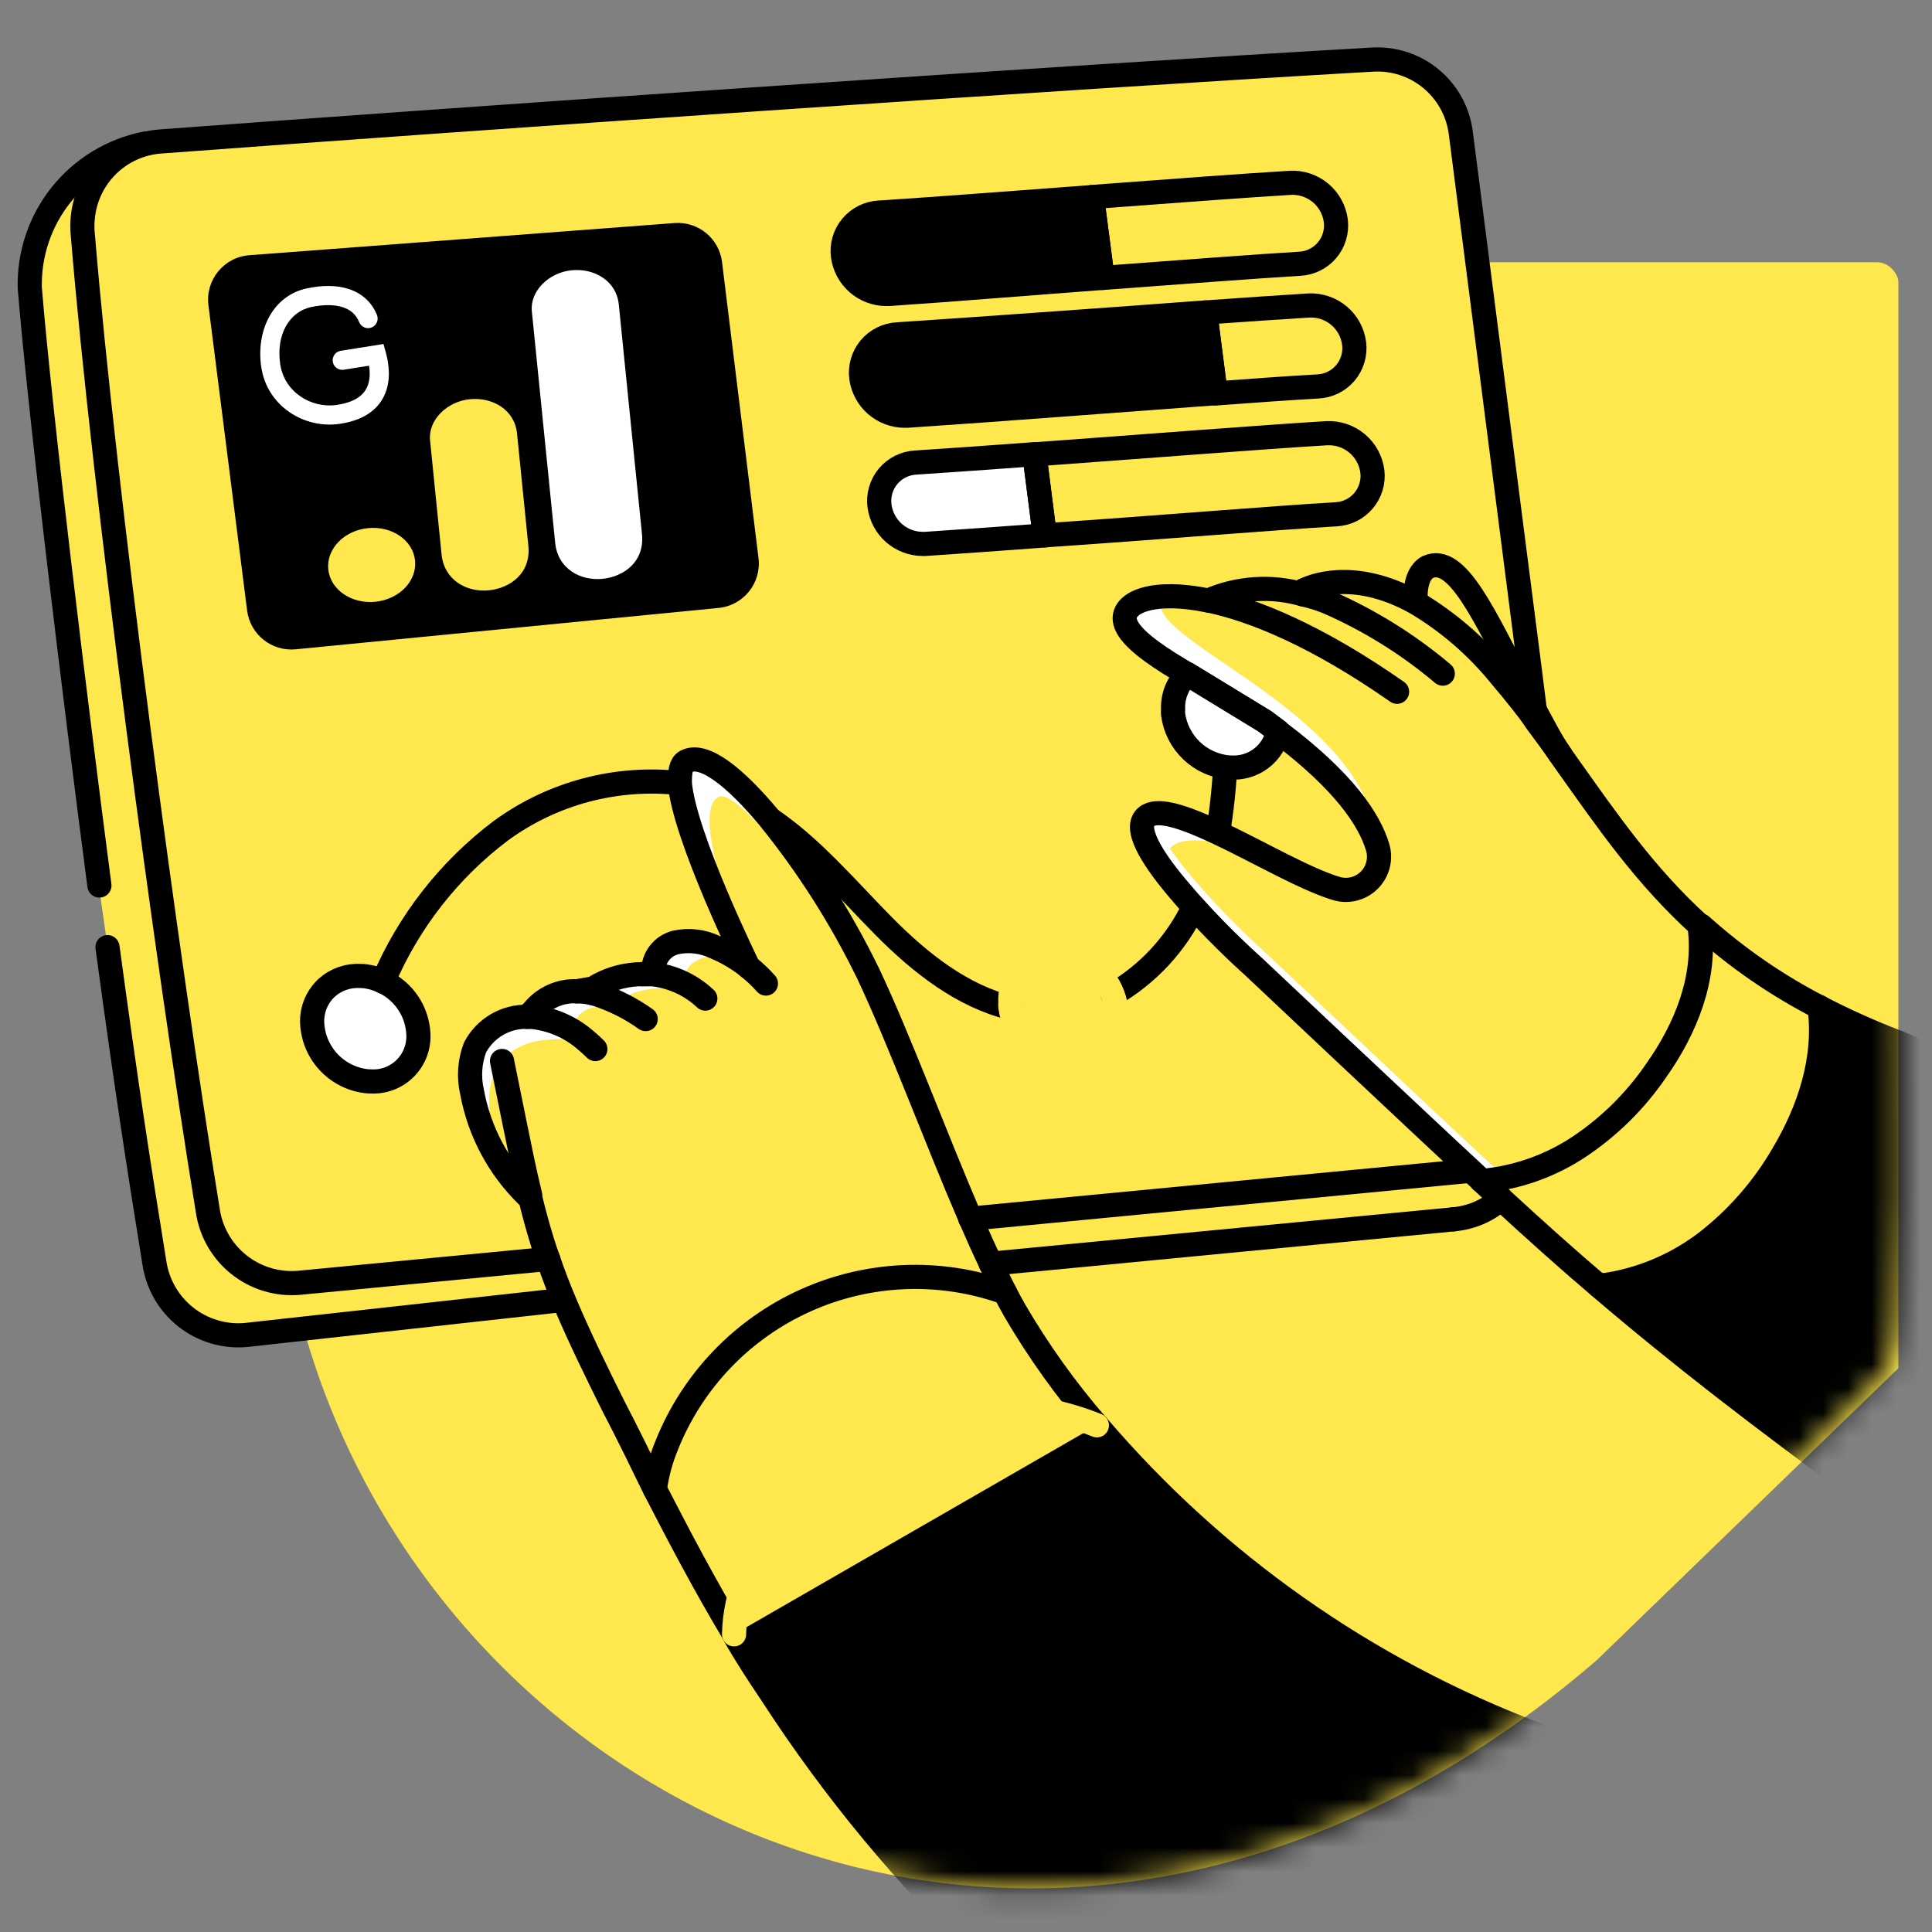 <svg width="80" height="80" viewBox="0 0 80 80" fill="none" xmlns="http://www.w3.org/2000/svg">
<rect x="0" y="0" width="80" height="80" fill="#808080" stroke="none"/>
<path d="M33.715 10.859C-17.008 46.146 29.698 100.148 66.118 68.744L78.608 56.654C78.608 54.699 78.608 13.35 78.608 11.68C78.603 11.461 78.47 11.26 78.315 11.106C78.16 10.952 77.952 10.864 77.733 10.859H33.715Z" fill="#FFE84D"/>
<path d="M73.816 47.845C73.02 49.215 71.972 50.422 70.727 51.404C69.476 52.382 67.991 53.017 66.419 53.247C66.386 53.234 66.35 53.23 66.315 53.235C66.28 53.24 66.247 53.254 66.218 53.275C64.838 52.102 63.486 50.884 62.151 49.655L61.358 48.917C62.8 48.788 64.186 48.3 65.392 47.498C66.645 46.661 67.726 45.592 68.576 44.347C69.8 42.621 70.654 40.526 70.448 38.414C70.445 38.392 70.445 38.369 70.448 38.347C71.929 39.679 73.576 40.815 75.347 41.727C75.632 43.828 74.917 45.99 73.816 47.845Z" fill="#FFE84D"/>
<mask id="mask0_2292_33411" style="mask-type:alpha" maskUnits="userSpaceOnUse" x="11" y="10" width="68" height="69">
<path d="M33.715 10.858C-17.008 46.145 29.698 100.147 66.119 68.743L78.125 56.732C79.572 55.48 78.05 13.361 78.609 11.958C78.603 11.74 78.471 11.259 78.316 11.105C78.161 10.951 77.952 10.863 77.734 10.858H33.715Z" fill="#C7FA73"/>
</mask>
<g mask="url(#mask0_2292_33411)">
<path d="M78.527 43.14C88.488 46.973 77.125 61.772 77.125 61.772C73.214 59.672 69.622 56.185 66.219 53.258C66.248 53.236 66.281 53.222 66.316 53.218C66.351 53.213 66.387 53.217 66.42 53.23C67.992 53 69.477 52.365 70.728 51.386C71.972 50.405 73.021 49.198 73.817 47.828C74.935 45.989 75.633 43.827 75.342 41.71C76.376 42.246 77.44 42.723 78.527 43.14Z" fill="black"/>
<path d="M63.622 71.822L56.085 85.365L40.9 80.957C37.528 77.735 34.541 74.131 32.001 70.219C31.442 69.386 30.883 68.543 30.392 67.671C30.41 66.799 30.6 65.939 30.95 65.14C31.497 63.787 32.305 62.555 33.328 61.514C34.352 60.474 35.571 59.645 36.915 59.076C38.259 58.508 39.702 58.21 41.161 58.2C42.621 58.189 44.068 58.467 45.42 59.017C50.311 64.752 56.572 69.157 63.622 71.822Z" fill="black"/>
<path d="M45.426 59.02C50.315 64.754 56.574 69.159 63.622 71.825L56.085 85.368L40.9 80.96C37.528 77.737 34.541 74.134 32.001 70.222C31.442 69.389 30.883 68.546 30.392 67.674" stroke="black" stroke-linecap="round" stroke-linejoin="round"/>
<path d="M61.358 48.9L62.152 49.638C63.487 50.867 64.839 52.085 66.219 53.258C69.621 56.163 72.834 58.627 77.124 61.772C77.124 61.772 88.488 46.973 78.527 43.14C77.439 42.724 76.376 42.246 75.342 41.71C73.571 40.798 71.924 39.662 70.442 38.33" stroke="black" stroke-linecap="round" stroke-linejoin="round"/>
</g>
<path d="M59.118 23.492C60.353 22.933 61.465 25.542 63.001 28.414C63.191 28.766 63.381 29.123 63.588 29.481L63.459 28.475L63.375 27.799L60.509 5.486C60.394 4.61 59.949 3.812 59.267 3.251C58.584 2.691 57.714 2.412 56.833 2.469C44.14 3.195 19.15 4.927 6.641 5.86C6.431 5.874 6.224 5.91 6.021 5.966C5.921 5.99 5.822 6.02 5.725 6.055C5.641 6.084 5.559 6.118 5.479 6.156L5.373 6.206C5.284 6.249 5.198 6.298 5.116 6.352L4.976 6.441C4.893 6.492 4.815 6.55 4.742 6.614C4.675 6.67 4.607 6.726 4.546 6.787L4.412 6.921C4.299 7.038 4.194 7.164 4.099 7.296C4.043 7.38 3.987 7.458 3.937 7.547C3.859 7.675 3.792 7.81 3.736 7.949C3.702 8.022 3.675 8.095 3.647 8.167C3.595 8.311 3.554 8.459 3.524 8.609C3.521 8.655 3.521 8.702 3.524 8.748C3.524 8.821 3.496 8.899 3.485 8.972C3.454 9.235 3.454 9.502 3.485 9.765C4.351 20.274 6.993 39.845 8.652 50.108C8.778 50.996 9.238 51.803 9.939 52.363C10.64 52.923 11.529 53.193 12.424 53.119L22.748 52.13C22.659 51.895 22.58 51.661 22.508 51.42C22.312 50.789 22.139 50.158 21.988 49.515H21.887C20.696 48.354 19.895 46.85 19.597 45.214C19.439 44.607 19.464 43.968 19.67 43.376C19.875 42.983 20.187 42.656 20.569 42.43C20.951 42.205 21.389 42.092 21.832 42.102L22.072 41.867C22.288 41.596 22.565 41.381 22.881 41.238C23.197 41.095 23.542 41.029 23.888 41.046L24.564 40.928L24.798 40.789C25.355 40.492 25.977 40.336 26.608 40.336L27.05 40.23C27.046 39.953 27.136 39.683 27.305 39.464C27.475 39.244 27.713 39.089 27.983 39.023C28.527 38.907 29.095 38.974 29.597 39.213C30.097 39.421 30.565 39.697 30.988 40.035C30.988 40.035 28.335 34.638 28.15 32.42C28.15 31.967 28.189 31.649 28.402 31.531C29.145 31.129 30.458 32.202 31.832 33.85C33.452 35.847 34.837 38.023 35.961 40.336C37.251 43.074 38.715 47.04 40.184 50.454L60.906 48.471C60.202 47.823 59.509 47.163 58.811 46.515C56.502 44.351 54.198 42.185 51.9 40.018C51.9 40.018 50.637 38.9 49.442 37.565C49.252 37.358 49.062 37.141 48.883 36.928C47.816 35.688 46.978 34.42 47.391 33.889C47.732 33.459 48.654 33.699 49.799 34.191L50.431 34.476C52.107 35.269 54.073 36.414 55.364 36.794C55.6 36.858 55.849 36.858 56.086 36.793C56.322 36.729 56.537 36.602 56.708 36.427C56.879 36.251 56.999 36.033 57.058 35.795C57.116 35.557 57.11 35.308 57.04 35.073C56.946 34.779 56.824 34.495 56.677 34.224C56.621 34.118 56.559 34.012 56.492 33.9C56.379 33.707 56.254 33.52 56.118 33.342C55.686 32.771 55.203 32.24 54.676 31.755C54.431 31.52 54.163 31.286 53.867 31.034C53.57 30.783 53.252 30.537 52.906 30.274C52.721 30.135 52.531 29.995 52.347 29.855L49.151 27.905L48.408 27.453C47.352 26.783 46.626 26.174 46.57 25.654C46.492 24.945 47.688 24.375 50.028 24.855C51.262 24.316 52.645 24.225 53.939 24.598L53.984 24.43C54.224 24.308 55.989 23.486 58.604 24.933C58.626 24.939 58.498 23.822 59.118 23.492ZM50.336 16.279C46.425 16.564 41.425 16.955 37.564 17.212H37.447C37.011 17.208 36.591 17.047 36.264 16.759C35.936 16.471 35.724 16.075 35.665 15.643C35.636 15.425 35.652 15.204 35.713 14.993C35.774 14.782 35.877 14.586 36.017 14.417C36.157 14.248 36.331 14.11 36.527 14.011C36.723 13.913 36.937 13.855 37.156 13.844C41.011 13.586 46.017 13.195 49.906 12.905L50.336 16.279Z" fill="#FFE84D"/>
<path d="M46.223 41.943C46.235 42.207 46.191 42.471 46.093 42.717C45.996 42.963 45.848 43.185 45.658 43.37C45.469 43.554 45.243 43.697 44.995 43.788C44.746 43.879 44.481 43.917 44.218 43.898H44.139C43.564 43.848 43.022 43.603 42.604 43.204C42.185 42.805 41.915 42.276 41.838 41.703C41.832 41.632 41.832 41.561 41.838 41.49C41.825 41.215 41.873 40.94 41.978 40.685C42.083 40.43 42.243 40.202 42.447 40.016C42.636 39.847 42.857 39.718 43.097 39.636C43.337 39.553 43.59 39.519 43.843 39.535H43.922C44.404 39.582 44.863 39.764 45.247 40.061C45.63 40.357 45.922 40.756 46.089 41.211C46.175 41.446 46.221 41.693 46.223 41.943Z" fill="#FFE84D"/>
<path d="M15.86 40.649C16.28 40.842 16.638 41.147 16.896 41.531C17.155 41.914 17.302 42.361 17.324 42.822C17.338 43.088 17.296 43.353 17.199 43.6C17.103 43.847 16.955 44.072 16.765 44.257C16.575 44.443 16.348 44.586 16.098 44.676C15.849 44.767 15.583 44.804 15.318 44.783H15.245C14.633 44.73 14.061 44.457 13.635 44.014C13.208 43.572 12.957 42.989 12.927 42.376C12.914 42.1 12.962 41.825 13.067 41.57C13.172 41.316 13.332 41.087 13.536 40.901C13.725 40.732 13.946 40.602 14.186 40.52C14.426 40.437 14.68 40.404 14.932 40.42H15.011C15.305 40.445 15.593 40.522 15.86 40.649Z" fill="white"/>
<path d="M45.654 11.506C42.654 11.73 39.458 11.994 36.805 12.173H36.687C36.25 12.169 35.83 12.007 35.502 11.718C35.175 11.428 34.963 11.031 34.905 10.598C34.877 10.38 34.894 10.16 34.955 9.95C35.016 9.739 35.12 9.544 35.26 9.376C35.4 9.207 35.573 9.07 35.769 8.971C35.965 8.873 36.178 8.816 36.397 8.804C39.045 8.631 42.224 8.385 45.218 8.162L45.654 11.506Z" fill="black" stroke="black" stroke-linecap="round" stroke-linejoin="round"/>
<path d="M53.811 10.922C51.962 11.034 48.922 11.263 45.654 11.509L45.218 8.157C48.509 7.911 51.57 7.682 53.431 7.57C53.886 7.547 54.334 7.697 54.683 7.991C55.033 8.284 55.258 8.699 55.314 9.151C55.339 9.368 55.32 9.587 55.257 9.796C55.194 10.004 55.089 10.198 54.948 10.364C54.807 10.53 54.633 10.665 54.437 10.761C54.242 10.858 54.029 10.912 53.811 10.922Z" stroke="black" stroke-linecap="round" stroke-linejoin="round"/>
<path d="M54.57 16.002C53.498 16.063 52.023 16.164 50.335 16.292L49.905 12.94C51.615 12.817 53.106 12.717 54.19 12.65C54.646 12.627 55.093 12.777 55.443 13.07C55.792 13.363 56.017 13.778 56.073 14.231C56.099 14.447 56.079 14.667 56.016 14.875C55.953 15.084 55.848 15.277 55.707 15.444C55.566 15.61 55.392 15.745 55.197 15.841C55.001 15.937 54.788 15.992 54.57 16.002V16.002Z" stroke="black" stroke-linecap="round" stroke-linejoin="round"/>
<path d="M43.262 22.17C41.525 22.299 39.832 22.422 38.313 22.522H38.201C37.764 22.52 37.344 22.359 37.016 22.071C36.689 21.782 36.477 21.385 36.419 20.953C36.39 20.735 36.406 20.514 36.467 20.303C36.528 20.092 36.631 19.896 36.771 19.727C36.911 19.558 37.085 19.42 37.281 19.321C37.477 19.223 37.691 19.166 37.91 19.154C39.419 19.053 41.106 18.937 42.832 18.808L43.262 22.17Z" fill="white" stroke="black" stroke-linecap="round" stroke-linejoin="round"/>
<path d="M55.324 21.296C52.743 21.446 47.866 21.854 43.262 22.167L42.832 18.815C47.447 18.48 52.33 18.094 54.944 17.938C55.399 17.917 55.845 18.068 56.194 18.361C56.543 18.654 56.769 19.067 56.827 19.519C56.853 19.736 56.833 19.955 56.77 20.164C56.708 20.373 56.602 20.567 56.461 20.734C56.32 20.9 56.147 21.036 55.951 21.133C55.755 21.229 55.542 21.285 55.324 21.296Z" stroke="black" stroke-linecap="round" stroke-linejoin="round"/>
<path d="M50.425 34.481C50.425 34.398 50.458 34.314 50.475 34.23C50.648 33.121 50.743 32.001 50.76 30.878" fill="#FFE84D"/>
<path d="M50.425 34.481C50.425 34.398 50.458 34.314 50.475 34.23C50.648 33.121 50.743 32.001 50.76 30.878" stroke="black" stroke-linecap="round" stroke-linejoin="round"/>
<path d="M46.073 41.187C47.529 40.347 48.697 39.087 49.425 37.572" stroke="black" stroke-linecap="round" stroke-linejoin="round"/>
<path d="M31.832 33.879C33.614 35.069 35.056 36.796 36.592 38.349C38.128 39.902 39.855 41.243 41.838 41.734" stroke="black" stroke-linecap="round" stroke-linejoin="round"/>
<path d="M15.859 40.651C16.908 38.175 18.59 36.019 20.736 34.4C22.873 32.838 25.519 32.134 28.15 32.428" stroke="black" stroke-linecap="round" stroke-linejoin="round"/>
<path d="M46.072 41.183C46.167 41.425 46.219 41.683 46.223 41.943C46.235 42.207 46.191 42.471 46.093 42.717C45.996 42.963 45.848 43.185 45.658 43.37C45.469 43.554 45.243 43.697 44.995 43.788C44.746 43.879 44.481 43.917 44.218 43.898H44.139C43.564 43.848 43.022 43.603 42.604 43.204C42.185 42.805 41.915 42.276 41.838 41.703C41.832 41.632 41.832 41.561 41.838 41.49C41.825 41.215 41.873 40.94 41.978 40.685C42.083 40.43 42.243 40.202 42.447 40.016C42.636 39.847 42.857 39.718 43.097 39.636C43.337 39.553 43.59 39.519 43.843 39.535H43.922C44.398 39.583 44.851 39.762 45.231 40.053C45.611 40.344 45.903 40.736 46.072 41.183V41.183Z" stroke="#FFE84D" stroke-linecap="round" stroke-linejoin="round"/>
<path d="M15.245 44.777C14.633 44.724 14.061 44.45 13.635 44.008C13.208 43.565 12.957 42.983 12.927 42.369C12.914 42.094 12.962 41.819 13.067 41.564C13.172 41.309 13.332 41.081 13.536 40.894C13.725 40.725 13.946 40.596 14.186 40.514C14.426 40.431 14.68 40.397 14.932 40.414H15.011C15.305 40.438 15.593 40.516 15.86 40.643C16.28 40.836 16.638 41.141 16.896 41.524C17.155 41.907 17.302 42.355 17.324 42.816C17.338 43.081 17.296 43.346 17.199 43.594C17.103 43.841 16.955 44.065 16.765 44.251C16.575 44.436 16.348 44.579 16.098 44.67C15.849 44.761 15.583 44.797 15.318 44.777H15.245Z" stroke="black" stroke-linecap="round" stroke-linejoin="round"/>
<path d="M45.419 59.021C44.065 58.47 42.615 58.192 41.154 58.202C39.692 58.213 38.247 58.513 36.901 59.084C35.555 59.655 34.336 60.486 33.312 61.53C32.289 62.574 31.482 63.81 30.938 65.166C30.587 65.965 30.397 66.825 30.379 67.697C29.206 65.742 28.144 63.731 27.1 61.697C27.186 61.061 27.355 60.44 27.602 59.848C28.67 57.194 30.723 55.055 33.332 53.881C35.94 52.706 38.902 52.586 41.597 53.546C41.731 53.809 41.865 54.054 42 54.294C42.992 55.972 44.136 57.554 45.419 59.021Z" fill="#FFE84D"/>
<path d="M68.576 44.332C67.726 45.576 66.645 46.646 65.391 47.483C64.186 48.284 62.8 48.772 61.358 48.902C61.334 48.887 61.314 48.866 61.302 48.84L60.911 48.477C60.207 47.829 59.514 47.17 58.816 46.522C56.507 44.358 54.203 42.192 51.905 40.024C51.905 40.024 50.642 38.907 49.447 37.572C49.257 37.365 49.067 37.147 48.888 36.935C47.821 35.694 46.983 34.426 47.396 33.895C47.737 33.465 48.659 33.706 49.804 34.197L50.435 34.482C52.111 35.276 54.078 36.421 55.368 36.801C55.605 36.865 55.854 36.864 56.091 36.8C56.327 36.735 56.542 36.609 56.713 36.433C56.883 36.258 57.004 36.04 57.063 35.802C57.121 35.564 57.115 35.315 57.045 35.08C56.709 33.963 55.693 32.376 52.91 30.287C52.726 30.147 52.536 30.007 52.352 29.867L49.156 27.918L48.413 27.465C47.357 26.795 46.631 26.186 46.575 25.666C46.497 24.957 47.692 24.387 50.033 24.867C51.267 24.328 52.65 24.237 53.944 24.61L53.989 24.443C54.229 24.32 55.994 23.498 58.609 24.945C59.948 25.737 61.136 26.761 62.117 27.968C62.436 28.342 62.743 28.716 63.034 29.085C63.235 29.337 63.43 29.594 63.593 29.845C63.978 30.359 64.358 30.879 64.71 31.393L64.939 31.717C66.57 34.007 68.112 36.259 70.38 38.32C70.378 38.343 70.378 38.365 70.38 38.387C70.654 40.51 69.799 42.605 68.576 44.332Z" fill="#FFE84D"/>
<path d="M67.391 45.794C66.794 46.431 66.123 46.994 65.391 47.47C64.186 48.271 62.799 48.759 61.357 48.889C61.333 48.874 61.314 48.853 61.301 48.827L60.91 48.464C60.206 47.816 59.514 47.157 58.815 46.509C56.506 44.345 54.202 42.179 51.904 40.011C51.904 40.011 50.642 38.894 49.446 37.559C49.256 37.352 49.066 37.134 48.887 36.922C47.82 35.682 46.982 34.413 47.396 33.883C47.448 33.82 47.513 33.77 47.586 33.733C47.659 33.697 47.739 33.675 47.82 33.67C47.82 34.296 48.524 35.346 49.418 36.391C49.602 36.603 49.792 36.821 49.977 37.028C51.172 38.347 52.435 39.481 52.435 39.481C54.737 41.648 57.04 43.814 59.346 45.978C60.044 46.626 60.737 47.285 61.441 47.934L61.832 48.297C61.845 48.322 61.864 48.343 61.888 48.358C63.33 48.228 64.716 47.741 65.922 46.939C66.443 46.6 66.935 46.217 67.391 45.794Z" fill="white"/>
<path d="M48.514 36.336C48.514 36.336 46.955 33.716 52.073 35.308C50.603 34.571 48.301 33.746 47.693 33.846C47.084 33.947 48.514 36.336 48.514 36.336Z" fill="white"/>
<path d="M57.057 35.08C56.755 29.398 47.045 26.47 48.118 24.699C45.922 25.152 46.509 26.129 47.464 26.794C48.42 27.459 53.571 30.342 54.995 32.046C56.42 33.75 57.789 34.526 57.057 35.08Z" fill="white"/>
<path d="M68.576 44.332C67.726 45.576 66.645 46.646 65.391 47.483C64.186 48.284 62.8 48.772 61.358 48.902V48.902C61.334 48.887 61.314 48.866 61.302 48.84L60.911 48.477C60.207 47.829 59.514 47.17 58.816 46.522C56.507 44.358 54.203 42.192 51.905 40.024C51.905 40.024 50.642 38.907 49.447 37.572C49.257 37.365 49.067 37.147 48.888 36.935C47.821 35.694 46.983 34.426 47.396 33.895C47.737 33.465 48.659 33.706 49.804 34.197L50.435 34.482C52.111 35.276 54.078 36.421 55.368 36.801C55.605 36.865 55.854 36.864 56.091 36.8C56.327 36.735 56.542 36.609 56.713 36.433C56.883 36.258 57.004 36.04 57.063 35.802C57.121 35.564 57.115 35.315 57.045 35.08C56.709 33.963 55.693 32.376 52.91 30.287C52.726 30.147 52.536 30.007 52.352 29.867L49.156 27.918L48.413 27.465C47.357 26.795 46.631 26.186 46.575 25.666C46.497 24.957 47.692 24.387 50.033 24.867C51.267 24.328 52.65 24.237 53.944 24.61V24.61L53.989 24.443C54.229 24.32 55.994 23.498 58.609 24.945C59.948 25.737 61.136 26.761 62.117 27.968C62.436 28.342 62.743 28.716 63.034 29.085C63.235 29.337 63.43 29.594 63.593 29.845C63.978 30.359 64.358 30.879 64.71 31.393L64.939 31.717C66.57 34.007 68.112 36.259 70.38 38.32C70.378 38.343 70.378 38.365 70.38 38.387C70.654 40.51 69.799 42.605 68.576 44.332Z" stroke="black" stroke-linecap="round" stroke-linejoin="round"/>
<path d="M41.614 53.516C38.919 52.556 35.957 52.676 33.349 53.851C30.74 55.026 28.687 57.164 27.619 59.818C27.372 60.41 27.203 61.032 27.116 61.667C26.558 60.522 25.999 59.371 25.401 58.226C24.709 56.835 24.021 55.432 23.418 54.013C23.155 53.393 22.91 52.767 22.697 52.131C22.608 51.896 22.53 51.661 22.457 51.421C22.262 50.79 22.088 50.158 21.938 49.516H21.837C20.645 48.355 19.845 46.851 19.546 45.214C19.405 44.603 19.447 43.963 19.669 43.376C19.875 42.983 20.187 42.656 20.569 42.431C20.951 42.206 21.388 42.092 21.831 42.102L22.072 41.868C22.288 41.597 22.565 41.381 22.881 41.239C23.196 41.096 23.541 41.03 23.887 41.046L24.563 40.929L24.798 40.789C25.355 40.492 25.977 40.337 26.608 40.337L27.049 40.231C27.045 39.954 27.135 39.683 27.305 39.464C27.474 39.245 27.713 39.09 27.982 39.024C28.527 38.908 29.094 38.975 29.597 39.214C30.097 39.422 30.565 39.698 30.988 40.035C30.988 40.035 28.334 34.638 28.15 32.42C28.15 31.968 28.189 31.649 28.401 31.532C29.144 31.13 30.457 32.202 31.832 33.85C33.452 35.847 34.837 38.024 35.96 40.337C37.251 43.074 38.715 47.041 40.184 50.455C40.463 51.103 40.743 51.728 41.028 52.321C41.223 52.739 41.419 53.142 41.614 53.516Z" fill="#FFE84D"/>
<path d="M30.708 39.022C30.708 39.022 28.557 33.62 29.736 33.011C30.647 32.452 34.932 38.659 34.932 38.391C34.932 38.122 29.998 30.927 28.401 31.536C26.803 32.145 30.708 39.022 30.708 39.022Z" fill="white"/>
<path d="M20.384 46.967C20.288 46.459 20.245 45.942 20.255 45.425C20.268 44.904 20.435 44.398 20.736 43.973C21.137 43.495 21.7 43.183 22.317 43.096C22.928 43.003 23.549 43.003 24.161 43.096C23.805 42.754 23.391 42.479 22.937 42.285C22.372 42.065 21.754 42.015 21.16 42.14C20.566 42.271 20.046 42.63 19.713 43.14C19.386 43.712 19.296 44.391 19.462 45.029C19.639 45.729 19.952 46.388 20.384 46.967Z" fill="white"/>
<path d="M23.814 42.677C23.787 42.553 23.793 42.423 23.831 42.302C23.87 42.18 23.939 42.071 24.032 41.984C24.216 41.818 24.45 41.718 24.697 41.699C24.951 41.686 25.206 41.712 25.451 41.778C25.66 41.518 25.913 41.298 26.2 41.129C26.919 40.875 27.7 40.849 28.435 41.057C27.971 39.733 29.468 39.481 29.831 39.604C29.432 39.366 28.982 39.226 28.519 39.196C28.244 39.175 27.969 39.238 27.731 39.375C27.613 39.444 27.518 39.547 27.458 39.671C27.398 39.794 27.377 39.932 27.396 40.068C26.541 40.202 25.647 40.375 24.787 40.509C24.647 40.523 24.742 40.863 24.616 40.923C24.552 40.955 24.265 40.7 24.224 40.758C24.183 40.817 24.157 40.885 24.15 40.956C23.649 40.982 23.155 41.076 22.68 41.236C22.515 41.273 22.367 41.365 22.261 41.498C22.22 41.58 22.203 41.671 22.211 41.761C22.219 41.852 22.252 41.939 22.306 42.012C22.842 42.258 23.295 42.437 23.814 42.677Z" fill="white"/>
<path d="M41.614 53.516C38.919 52.556 35.957 52.676 33.349 53.851C30.74 55.026 28.687 57.164 27.619 59.818C27.372 60.41 27.203 61.032 27.116 61.667C26.558 60.522 25.999 59.371 25.401 58.226C24.709 56.835 24.021 55.432 23.418 54.013C23.155 53.393 22.91 52.767 22.697 52.131C22.608 51.896 22.53 51.661 22.457 51.421C22.262 50.79 22.088 50.158 21.938 49.516H21.837C20.645 48.355 19.845 46.851 19.546 45.214C19.405 44.603 19.447 43.963 19.669 43.376C19.875 42.983 20.187 42.656 20.569 42.431C20.951 42.206 21.388 42.092 21.831 42.102L22.072 41.868C22.288 41.597 22.565 41.381 22.881 41.239C23.196 41.096 23.541 41.03 23.887 41.046L24.563 40.929L24.798 40.789C25.355 40.492 25.977 40.337 26.608 40.337L27.049 40.231C27.045 39.954 27.135 39.683 27.305 39.464C27.474 39.245 27.713 39.09 27.982 39.024C28.527 38.908 29.094 38.975 29.597 39.214C30.097 39.422 30.565 39.698 30.988 40.035C30.988 40.035 28.334 34.638 28.15 32.42C28.15 31.968 28.189 31.649 28.401 31.532C29.144 31.13 30.457 32.202 31.832 33.85C33.452 35.847 34.837 38.024 35.96 40.337C37.251 43.074 38.715 47.041 40.184 50.455C40.463 51.103 40.743 51.728 41.028 52.321C41.223 52.739 41.419 53.142 41.614 53.516Z" stroke="black" stroke-linecap="round" stroke-linejoin="round"/>
<path d="M60.9 48.478L40.178 50.462" stroke="black" stroke-linecap="round" stroke-linejoin="round"/>
<path d="M50.336 16.281C46.425 16.566 41.425 16.957 37.564 17.214H37.447C37.011 17.21 36.591 17.049 36.264 16.761C35.936 16.472 35.724 16.076 35.665 15.644C35.636 15.426 35.652 15.205 35.713 14.994C35.774 14.783 35.877 14.587 36.017 14.418C36.158 14.249 36.331 14.111 36.527 14.013C36.723 13.914 36.937 13.857 37.156 13.845C41.011 13.588 46.017 13.229 49.906 12.938L50.336 16.281Z" fill="black" stroke="black" stroke-linecap="round" stroke-linejoin="round"/>
<path d="M2.746 27.075C3.539 32.913 5.73 48.208 6.39 52.269C6.516 53.158 6.978 53.965 7.68 54.525C8.382 55.085 9.272 55.355 10.166 55.281L7.68 21.773" fill="#FFE84D"/>
<path d="M4.451 39.219C5.245 45.057 5.731 48.208 6.39 52.27C6.516 53.159 6.978 53.966 7.68 54.526C8.382 55.086 9.272 55.356 10.166 55.281L23.02 53.861" fill="#FFE84D"/>
<path d="M4.451 39.219C5.245 45.057 5.731 48.208 6.39 52.27C6.516 53.159 6.978 53.966 7.68 54.526C8.382 55.086 9.272 55.356 10.166 55.281L23.02 53.861" stroke="black" stroke-linecap="round" stroke-linejoin="round"/>
<path d="M6.015 5.945C4.642 6.218 3.409 6.968 2.534 8.061C1.659 9.155 1.198 10.523 1.233 11.923C1.674 17.292 3.116 29.013 4.116 36.667" fill="#FFE84D"/>
<path d="M6.015 5.945C4.642 6.218 3.409 6.968 2.534 8.061C1.659 9.155 1.198 10.523 1.233 11.923C1.674 17.292 3.116 29.013 4.116 36.667" stroke="black" stroke-linecap="round" stroke-linejoin="round"/>
<path d="M22.697 52.13L12.372 53.119C11.478 53.193 10.589 52.923 9.888 52.363C9.187 51.803 8.726 50.996 8.601 50.108C6.925 39.845 4.299 20.274 3.433 9.765C3.402 9.502 3.402 9.235 3.433 8.972C3.517 8.163 3.881 7.409 4.463 6.84C5.045 6.272 5.807 5.925 6.618 5.86C19.127 4.927 44.117 3.195 56.81 2.469C57.691 2.412 58.561 2.691 59.243 3.251C59.926 3.812 60.37 4.61 60.486 5.486L63.352 27.799L63.436 28.475L63.564 29.481L63.614 29.855" stroke="black" stroke-linecap="round" stroke-linejoin="round"/>
<path d="M60.19 50.488C60.919 50.426 61.608 50.128 62.151 49.639" stroke="black" stroke-linecap="round" stroke-linejoin="round"/>
<path d="M41.023 52.328L60.185 50.49" stroke="black" stroke-linecap="round" stroke-linejoin="round"/>
<path d="M21.831 42.109H22.038C22.866 42.198 23.647 42.541 24.272 43.092C24.407 43.204 24.529 43.316 24.652 43.439" stroke="black" stroke-linecap="round" stroke-linejoin="round"/>
<path d="M23.887 41.052C24.059 41.05 24.231 41.065 24.401 41.097L24.518 41.125L24.697 41.169C25.425 41.405 26.113 41.752 26.736 42.197" stroke="black" stroke-linecap="round" stroke-linejoin="round"/>
<path d="M26.608 40.343H26.96H27.033C27.847 40.435 28.61 40.788 29.206 41.349" stroke="black" stroke-linecap="round" stroke-linejoin="round"/>
<path d="M31.715 40.727C31.495 40.476 31.252 40.246 30.989 40.04" stroke="black" stroke-linecap="round" stroke-linejoin="round"/>
<path d="M20.787 43.932C20.96 44.776 21.127 45.608 21.301 46.468C21.507 47.48 21.709 48.491 21.954 49.491" stroke="black" stroke-linecap="round" stroke-linejoin="round"/>
<path d="M30.397 67.666C29.223 65.711 28.162 63.7 27.117 61.666" stroke="black" stroke-linecap="round" stroke-linejoin="round"/>
<path d="M45.419 59.019C44.141 57.542 43.002 55.95 42.017 54.264C41.882 54.024 41.748 53.778 41.614 53.516" stroke="black" stroke-linecap="round" stroke-linejoin="round"/>
<path d="M30.395 67.674C30.414 66.802 30.604 65.942 30.954 65.143C31.501 63.791 32.309 62.559 33.332 61.519C34.355 60.479 35.573 59.651 36.916 59.082C38.26 58.513 39.702 58.215 41.161 58.204C42.62 58.194 44.067 58.471 45.419 59.02" fill="#FFE84D"/>
<path d="M30.395 67.674C30.414 66.802 30.604 65.942 30.954 65.143C31.501 63.791 32.309 62.559 33.332 61.519C34.355 60.479 35.573 59.651 36.916 59.082C38.26 58.513 39.702 58.215 41.161 58.204C42.62 58.194 44.067 58.471 45.419 59.02V59.02" stroke="#FFE84D" stroke-linecap="round" stroke-linejoin="round"/>
<path d="M58.626 24.94C58.626 24.94 58.498 23.823 59.118 23.482C60.353 22.923 61.464 25.532 63.001 28.404C63.191 28.756 63.381 29.113 63.587 29.471C63.951 30.125 64.178 30.614 64.603 31.234" stroke="black" stroke-linecap="round" stroke-linejoin="round"/>
<path d="M53.961 24.614C54.296 24.689 54.625 24.79 54.944 24.916C56.68 25.67 58.297 26.673 59.743 27.894" fill="#FFE84D"/>
<path d="M53.961 24.614C54.296 24.689 54.625 24.79 54.944 24.916C56.68 25.67 58.297 26.673 59.743 27.894" stroke="black" stroke-linecap="round" stroke-linejoin="round"/>
<path d="M50.028 24.863C51.928 25.254 54.565 26.349 57.85 28.645" stroke="black" stroke-linecap="round" stroke-linejoin="round"/>
<path d="M54.007 24.448H53.978" stroke="black" stroke-linecap="round" stroke-linejoin="round"/>
<path d="M75.342 41.7C75.632 43.818 74.917 45.98 73.817 47.818C73.02 49.188 71.972 50.395 70.727 51.377C69.476 52.355 67.991 52.99 66.42 53.22C66.387 53.207 66.351 53.203 66.316 53.208C66.28 53.213 66.247 53.227 66.219 53.248" stroke="black" stroke-linecap="round" stroke-linejoin="round"/>
<path d="M52.922 30.281C52.834 30.728 52.585 31.127 52.223 31.402C51.86 31.678 51.41 31.812 50.956 31.779H50.878C50.302 31.728 49.76 31.483 49.342 31.084C48.924 30.685 48.654 30.156 48.576 29.583C48.57 29.512 48.57 29.441 48.576 29.371C48.564 29.099 48.61 28.828 48.712 28.577C48.815 28.325 48.97 28.099 49.168 27.913L52.364 29.862C52.548 30.002 52.738 30.142 52.922 30.281Z" fill="white" stroke="black" stroke-linecap="round" stroke-linejoin="round"/>
<path d="M27.927 9.236L10.323 10.568C9.27 10.648 8.498 11.593 8.631 12.641L10.233 25.281C10.358 26.272 11.25 26.983 12.244 26.886L29.756 25.173C30.788 25.072 31.535 24.14 31.408 23.11L29.898 10.851C29.778 9.873 28.91 9.161 27.927 9.236Z" fill="black"/>
<path d="M22.023 12.898L22.989 22.48C23.098 23.552 24.031 24.061 24.955 23.968C25.81 23.881 26.7 23.278 26.583 22.117L25.623 12.608C25.524 11.625 24.606 11.097 23.665 11.192C22.724 11.287 21.937 12.051 22.023 12.898Z" fill="white"/>
<path d="M17.808 18.236L18.284 22.954C18.392 24.027 19.326 24.536 20.249 24.443C21.105 24.356 21.995 23.753 21.878 22.592L21.409 17.946C21.309 16.963 20.392 16.436 19.451 16.531C18.51 16.626 17.723 17.389 17.808 18.236Z" fill="#FFE84D"/>
<path d="M15.544 24.918C16.536 24.817 17.271 24.054 17.186 23.212C17.102 22.37 16.228 21.769 15.236 21.869C14.244 21.969 13.508 22.733 13.593 23.575C13.678 24.416 14.552 25.018 15.544 24.918Z" fill="#FFE84D"/>
<path fill-rule="evenodd" clip-rule="evenodd" d="M14.442 11.967C14.967 12.139 15.386 12.493 15.609 13.042C15.691 13.245 15.593 13.477 15.39 13.559C15.187 13.641 14.955 13.543 14.873 13.34C14.746 13.026 14.518 12.827 14.195 12.722C13.859 12.612 13.411 12.603 12.877 12.716C11.998 12.903 11.418 13.839 11.604 15.085C11.774 16.221 12.866 16.924 13.95 16.766C14.427 16.696 14.725 16.554 14.914 16.399C15.1 16.247 15.203 16.065 15.257 15.872C15.327 15.623 15.316 15.36 15.282 15.143L14.234 15.31C14.018 15.344 13.814 15.197 13.78 14.98C13.745 14.764 13.893 14.56 14.109 14.526L15.88 14.244L15.973 14.587C16.036 14.818 16.2 15.451 16.021 16.086C15.929 16.415 15.745 16.745 15.416 17.014C15.091 17.28 14.647 17.466 14.065 17.551C12.6 17.765 11.061 16.822 10.819 15.203C10.594 13.694 11.287 12.242 12.712 11.94C13.33 11.809 13.93 11.8 14.442 11.967Z" fill="white"/>
</svg>
